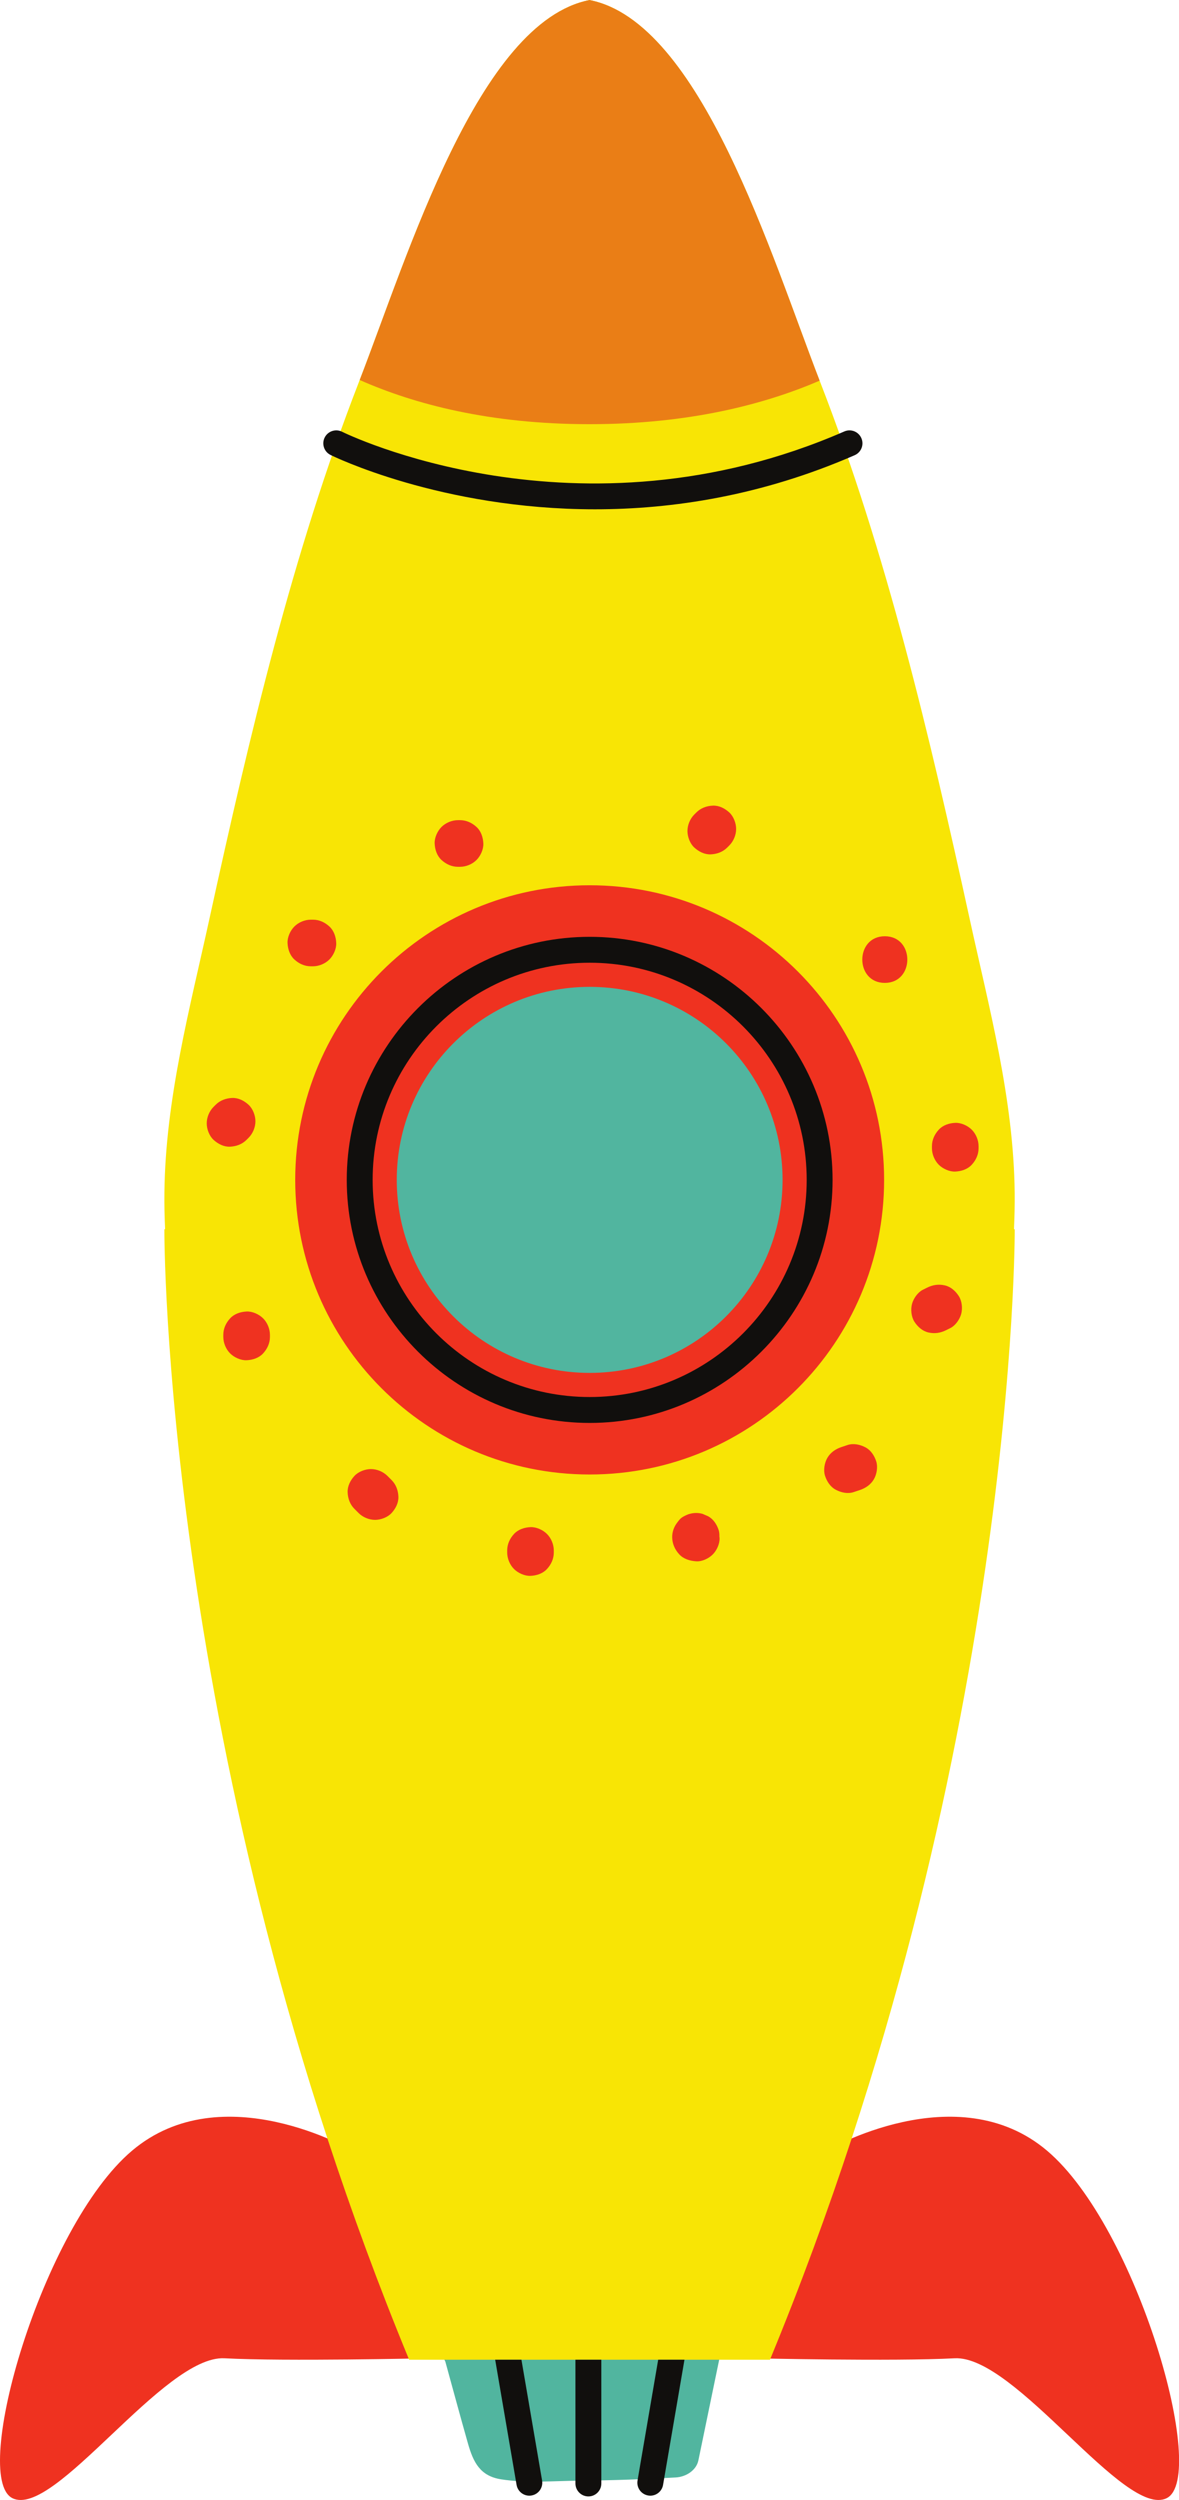 <?xml version="1.0" encoding="UTF-8"?><svg xmlns="http://www.w3.org/2000/svg" xmlns:xlink="http://www.w3.org/1999/xlink" height="499.1" preserveAspectRatio="xMidYMid meet" version="1.0" viewBox="0.0 0.0 235.5 499.1" width="235.5" zoomAndPan="magnify"><defs><clipPath id="a"><path d="M 0 158 L 235.52 158 L 235.52 499.07 L 0 499.07 Z M 0 158"/></clipPath></defs><g><g clip-path="url(#a)" id="change1_1"><path d="M 209.137 429.332 C 191.094 414.086 165.078 429.332 165.078 429.332 L 150.605 470.781 C 150.605 470.781 178.508 471.426 190.672 470.781 C 202.84 470.133 224.66 502.895 233.051 498.699 C 241.441 494.504 227.176 444.574 209.137 429.332 Z M 26.383 429.332 C 8.34 444.574 -5.926 494.504 2.469 498.699 C 10.859 502.895 32.676 470.133 44.844 470.781 C 57.012 471.426 84.914 470.781 84.914 470.781 L 70.438 429.332 C 70.438 429.332 44.426 414.086 26.383 429.332 Z M 74.922 305.48 C 76.715 305.48 78.605 304.684 79.738 303.445 C 81.043 302.023 81.719 300.328 81.645 298.66 C 81.562 296.816 80.883 295.203 79.676 293.996 L 78.848 293.172 C 77.617 291.938 75.84 291.203 74.094 291.203 C 72.301 291.203 70.41 292 69.277 293.234 C 67.973 294.656 67.297 296.355 67.371 298.02 C 67.453 299.867 68.137 301.477 69.34 302.684 L 70.164 303.508 C 71.398 304.742 73.176 305.48 74.922 305.48 Z M 106.102 302.785 L 105.871 302.793 C 103.945 302.879 102.27 303.602 101.145 304.824 C 99.898 306.184 99.238 307.805 99.238 309.516 L 99.238 309.93 C 99.238 311.672 99.973 313.449 101.207 314.684 C 102.422 315.902 104.191 316.656 105.82 316.656 C 105.902 316.656 105.98 316.656 106.059 316.652 C 107.98 316.566 109.656 315.844 110.781 314.621 C 112.027 313.262 112.688 311.637 112.688 309.93 L 112.688 309.516 C 112.688 307.773 111.953 305.992 110.719 304.758 C 109.5 303.543 107.73 302.785 106.102 302.785 Z M 178.668 235.535 C 178.668 201.965 151.355 174.652 117.785 174.652 C 84.211 174.652 56.898 201.965 56.898 235.535 C 56.898 269.109 84.211 296.422 117.785 296.422 C 151.355 296.422 178.668 269.109 178.668 235.535 Z M 145.52 304.816 C 144.938 303.016 143.82 301.605 142.379 300.84 L 142.297 300.797 L 140.973 300.238 L 140.836 300.203 C 140.25 300.047 139.652 299.965 139.062 299.965 C 138.496 299.965 137.93 300.039 137.371 300.18 C 136.805 300.297 136.145 300.602 135.668 300.852 C 134.602 301.418 134.168 301.98 133.75 302.527 L 133.645 302.664 C 132.684 303.91 132.168 305.426 132.195 306.941 C 132.227 308.66 132.914 310.34 134.129 311.664 C 135.27 312.914 136.887 313.613 138.938 313.75 C 139.043 313.758 139.148 313.762 139.258 313.762 C 140.832 313.762 142.629 312.984 143.828 311.785 C 145.098 310.516 145.871 308.609 145.797 306.941 C 145.793 306.84 145.781 306.738 145.766 306.629 C 145.773 305.938 145.695 305.355 145.52 304.816 Z M 173.844 287.109 C 172.742 286.527 171.566 286.219 170.445 286.219 C 169.816 286.219 169.211 286.316 168.633 286.508 L 167.395 286.922 C 165.668 287.496 164.312 288.555 163.48 289.98 C 162.559 291.555 162.301 293.625 162.828 295.25 C 163.41 297.051 164.527 298.461 165.969 299.223 C 167.07 299.805 168.246 300.113 169.367 300.113 C 169.996 300.113 170.605 300.02 171.18 299.828 L 172.422 299.414 C 174.148 298.836 175.504 297.777 176.336 296.355 C 177.258 294.777 177.512 292.711 176.988 291.086 C 176.402 289.285 175.289 287.871 173.844 287.109 Z M 176.738 198.285 C 181.047 198.285 183.305 194.898 183.305 191.555 C 183.305 188.215 181.047 184.836 176.738 184.836 C 172.426 184.836 170.172 188.219 170.172 191.562 C 170.172 194.902 172.426 198.285 176.738 198.285 Z M 180.184 259.719 C 179.699 261.477 179.984 263.543 180.91 264.977 C 181.938 266.57 183.383 267.648 184.973 268.012 C 185.52 268.137 186.07 268.199 186.609 268.199 C 187.746 268.199 188.836 267.93 189.949 267.375 L 190.773 266.965 C 192.441 266.129 193.59 264.309 193.984 262.879 C 194.469 261.117 194.184 259.055 193.258 257.621 C 192.23 256.027 190.785 254.945 189.195 254.586 C 188.648 254.461 188.098 254.395 187.559 254.395 C 186.422 254.395 185.332 254.664 184.207 255.227 L 183.395 255.633 C 181.723 256.469 180.578 258.285 180.184 259.719 Z M 45.793 230.984 C 45.875 230.984 45.961 230.984 46.043 230.98 C 47.891 230.898 49.504 230.215 50.711 229.008 L 51.121 228.598 C 52.355 227.363 53.09 225.586 53.09 223.84 C 53.09 222.051 52.293 220.16 51.059 219.027 C 49.715 217.793 48.105 217.113 46.523 217.113 C 46.438 217.113 46.355 217.113 46.273 217.117 C 44.426 217.199 42.812 217.883 41.605 219.09 L 41.195 219.5 C 39.961 220.734 39.227 222.512 39.227 224.258 C 39.227 226.047 40.023 227.938 41.258 229.074 C 42.602 230.305 44.211 230.984 45.793 230.984 Z M 190.668 235.949 C 190.746 235.949 190.824 235.949 190.902 235.945 C 192.824 235.859 194.504 235.137 195.625 233.914 C 196.875 232.555 197.535 230.934 197.535 229.223 L 197.535 228.809 C 197.535 227.066 196.797 225.285 195.562 224.051 C 194.348 222.836 192.578 222.078 190.945 222.078 L 190.715 222.086 C 188.793 222.172 187.113 222.895 185.992 224.117 C 184.742 225.477 184.086 227.098 184.086 228.809 L 184.086 229.223 C 184.086 230.965 184.82 232.742 186.051 233.977 C 187.27 235.195 189.035 235.949 190.668 235.949 Z M 141.812 172.629 C 141.898 172.629 141.98 172.625 142.062 172.621 C 143.91 172.539 145.523 171.859 146.738 170.645 L 147.141 170.238 C 148.375 169.008 149.109 167.23 149.109 165.484 C 149.109 163.695 148.312 161.805 147.078 160.668 C 145.734 159.434 144.125 158.754 142.547 158.754 C 142.461 158.754 142.375 158.758 142.293 158.762 C 140.449 158.844 138.836 159.523 137.629 160.73 L 137.215 161.141 C 135.98 162.375 135.246 164.152 135.246 165.898 C 135.246 167.691 136.043 169.582 137.277 170.715 C 138.621 171.949 140.23 172.629 141.812 172.629 Z M 49.168 259.746 C 47.246 259.836 45.566 260.559 44.445 261.777 C 43.195 263.141 42.535 264.762 42.535 266.473 L 42.535 266.887 C 42.535 268.629 43.273 270.406 44.508 271.641 C 45.723 272.859 47.492 273.613 49.121 273.613 L 49.355 273.609 C 51.277 273.523 52.957 272.801 54.078 271.578 C 55.328 270.215 55.988 268.594 55.988 266.887 L 55.988 266.473 C 55.988 264.727 55.25 262.949 54.02 261.719 C 52.801 260.5 51.031 259.742 49.402 259.742 C 49.324 259.742 49.246 259.746 49.168 259.746 Z M 91.477 175.109 L 91.891 175.109 C 93.637 175.109 95.414 174.371 96.648 173.137 C 97.918 171.867 98.691 169.965 98.613 168.289 C 98.527 166.367 97.809 164.688 96.582 163.562 C 95.223 162.316 93.602 161.656 91.891 161.656 L 91.477 161.656 C 89.734 161.656 87.957 162.391 86.719 163.629 C 85.453 164.898 84.68 166.801 84.754 168.477 C 84.84 170.398 85.562 172.074 86.785 173.199 C 88.145 174.449 89.77 175.109 91.477 175.109 Z M 57.398 193.062 C 56.176 191.941 55.453 190.266 55.367 188.34 C 55.293 186.664 56.066 184.762 57.336 183.492 C 58.57 182.258 60.348 181.523 62.094 181.523 L 62.508 181.523 C 64.215 181.523 65.836 182.184 67.195 183.43 C 68.422 184.555 69.145 186.234 69.23 188.156 C 69.305 189.828 68.531 191.73 67.262 193.004 C 66.027 194.238 64.25 194.973 62.508 194.973 L 62.094 194.973 C 60.383 194.973 58.762 194.312 57.398 193.062" fill="#ef3220"/></g><g id="change2_1"><path d="M 117.785 197.004 C 96.504 197.004 79.25 214.258 79.25 235.535 C 79.25 256.816 96.504 274.07 117.785 274.07 C 139.066 274.07 156.316 256.816 156.316 235.535 C 156.316 214.258 139.066 197.004 117.785 197.004 Z M 143.746 470.625 C 142.328 477.465 140.914 484.309 139.504 491.148 C 139.074 493.211 136.957 494.457 135.012 494.57 C 128.672 494.93 122.332 495.16 115.984 495.211 C 110.816 495.25 105.203 495.75 100.09 494.945 C 95.898 494.285 94.539 491.555 93.461 487.754 C 91.918 482.328 90.453 476.883 88.953 471.445 C 88.281 470.195 88.051 468.688 88.461 467.32 C 89.902 462.504 95.824 463.453 99.613 463.562 L 139.254 464.73 C 142.422 464.824 144.367 467.621 143.746 470.625" fill="#51b59f"/></g><g id="change3_1"><path d="M 195.465 229.223 C 195.465 230.484 194.938 231.605 194.102 232.516 C 193.262 233.43 192.012 233.824 190.809 233.879 C 189.648 233.93 188.324 233.32 187.516 232.516 C 186.672 231.672 186.152 230.418 186.152 229.223 L 186.152 228.809 C 186.152 227.547 186.68 226.426 187.516 225.516 C 188.355 224.602 189.605 224.207 190.809 224.152 C 191.969 224.102 193.293 224.711 194.102 225.516 C 194.945 226.359 195.465 227.613 195.465 228.809 Z M 191.988 262.328 C 191.695 263.383 190.852 264.609 189.848 265.113 C 189.57 265.25 189.297 265.387 189.02 265.523 C 187.855 266.109 186.699 266.285 185.434 265.996 C 184.246 265.723 183.289 264.848 182.648 263.855 C 182.012 262.867 181.871 261.383 182.18 260.266 C 182.473 259.211 183.316 257.988 184.32 257.484 C 184.598 257.348 184.871 257.211 185.148 257.07 C 186.316 256.488 187.469 256.312 188.734 256.602 C 189.922 256.871 190.879 257.746 191.52 258.742 C 192.156 259.73 192.297 261.215 191.988 262.328 Z M 176.738 196.215 C 170.734 196.215 170.746 186.902 176.738 186.902 C 182.738 186.902 182.73 196.215 176.738 196.215 Z M 117.785 294.352 C 85.301 294.352 58.969 268.02 58.969 235.535 C 58.969 203.055 85.301 176.723 117.785 176.723 C 150.266 176.723 176.598 203.055 176.598 235.535 C 176.598 268.02 150.266 294.352 117.785 294.352 Z M 174.551 295.309 C 173.926 296.375 172.914 297.066 171.766 297.449 C 171.352 297.59 170.938 297.727 170.523 297.863 C 169.336 298.262 168.012 297.965 166.938 297.395 C 165.859 296.824 165.16 295.738 164.797 294.613 C 164.434 293.492 164.684 292.023 165.266 291.023 C 165.891 289.961 166.898 289.266 168.051 288.883 C 168.465 288.746 168.879 288.609 169.289 288.469 C 170.48 288.074 171.805 288.371 172.879 288.938 C 173.957 289.508 174.652 290.594 175.02 291.723 C 175.379 292.84 175.133 294.312 174.551 295.309 Z M 142.363 310.32 C 141.574 311.113 140.219 311.762 139.074 311.684 C 137.82 311.602 136.535 311.234 135.656 310.27 C 134.805 309.34 134.285 308.172 134.266 306.906 C 134.246 305.82 134.629 304.777 135.285 303.93 C 135.719 303.367 135.906 303.066 136.637 302.68 C 136.906 302.539 137.523 302.242 137.824 302.199 C 138.648 301.98 139.473 301.98 140.301 302.199 C 140.668 302.359 141.039 302.516 141.41 302.672 C 142.488 303.238 143.188 304.328 143.551 305.453 C 143.68 305.852 143.707 306.293 143.695 306.742 C 143.703 306.84 143.727 306.934 143.73 307.027 C 143.781 308.188 143.172 309.512 142.363 310.32 Z M 110.617 309.93 C 110.617 311.191 110.094 312.312 109.254 313.223 C 108.418 314.137 107.168 314.531 105.965 314.586 C 104.805 314.637 103.48 314.027 102.672 313.223 C 101.828 312.379 101.309 311.121 101.309 309.93 L 101.309 309.516 C 101.309 308.254 101.836 307.133 102.672 306.223 C 103.512 305.309 104.758 304.914 105.965 304.859 C 107.121 304.809 108.449 305.414 109.254 306.223 C 110.102 307.066 110.617 308.32 110.617 309.516 Z M 78.215 302.047 C 77.43 302.902 76.062 303.41 74.922 303.41 C 73.727 303.41 72.473 302.891 71.629 302.047 L 70.801 301.219 C 69.91 300.328 69.492 299.16 69.438 297.926 C 69.383 296.688 69.988 295.52 70.801 294.633 C 71.59 293.777 72.953 293.27 74.094 293.27 C 75.289 293.27 76.543 293.789 77.387 294.633 L 78.215 295.461 C 79.105 296.352 79.523 297.52 79.578 298.754 C 79.633 299.996 79.031 301.16 78.215 302.047 Z M 57.434 188.246 C 57.383 187.09 57.992 185.762 58.801 184.957 C 59.645 184.109 60.898 183.594 62.094 183.594 L 62.508 183.594 C 63.77 183.594 64.887 184.121 65.797 184.957 C 66.711 185.797 67.109 187.047 67.16 188.246 C 67.215 189.406 66.605 190.734 65.797 191.539 C 64.953 192.383 63.699 192.902 62.508 192.902 L 62.094 192.902 C 60.832 192.902 59.711 192.379 58.801 191.539 C 57.887 190.703 57.488 189.453 57.434 188.246 Z M 53.918 266.887 C 53.918 268.148 53.391 269.266 52.555 270.18 C 51.715 271.094 50.465 271.488 49.262 271.543 C 48.102 271.594 46.777 270.984 45.969 270.18 C 45.125 269.336 44.605 268.078 44.605 266.887 L 44.605 266.473 C 44.605 265.211 45.133 264.09 45.969 263.18 C 46.809 262.266 48.059 261.871 49.262 261.816 C 50.422 261.762 51.746 262.371 52.555 263.18 C 53.398 264.023 53.918 265.277 53.918 266.473 Z M 41.293 224.258 C 41.293 223.062 41.812 221.809 42.656 220.965 C 42.797 220.824 42.934 220.688 43.07 220.551 C 43.965 219.66 45.129 219.242 46.363 219.184 C 47.605 219.129 48.77 219.734 49.656 220.551 C 50.512 221.336 51.02 222.699 51.02 223.84 C 51.02 225.035 50.5 226.289 49.656 227.133 C 49.52 227.273 49.383 227.41 49.242 227.547 C 48.352 228.438 47.184 228.855 45.949 228.91 C 44.711 228.969 43.547 228.363 42.656 227.547 C 41.801 226.762 41.293 225.398 41.293 224.258 Z M 88.184 165.09 C 89.031 164.246 90.285 163.727 91.477 163.727 L 91.891 163.727 C 93.152 163.727 94.273 164.254 95.184 165.09 C 96.098 165.93 96.492 167.176 96.547 168.383 C 96.598 169.543 95.992 170.867 95.184 171.676 C 94.34 172.52 93.086 173.039 91.891 173.039 L 91.477 173.039 C 90.215 173.039 89.098 172.512 88.184 171.676 C 87.27 170.836 86.875 169.586 86.82 168.383 C 86.77 167.223 87.379 165.898 88.184 165.09 Z M 138.68 162.605 C 138.816 162.469 138.953 162.332 139.094 162.191 C 139.984 161.301 141.148 160.883 142.387 160.828 C 143.625 160.773 144.789 161.379 145.676 162.191 C 146.535 162.98 147.039 164.344 147.039 165.484 C 147.039 166.68 146.523 167.934 145.676 168.777 C 145.539 168.914 145.402 169.055 145.262 169.191 C 144.371 170.082 143.207 170.5 141.973 170.555 C 140.73 170.609 139.566 170.004 138.68 169.191 C 137.82 168.406 137.316 167.039 137.316 165.898 C 137.316 164.703 137.836 163.449 138.68 162.605 Z M 202.688 245.438 L 202.539 245.336 C 202.652 242.938 202.703 240.527 202.68 238.113 C 202.484 219.426 197.578 201.242 193.699 183.492 C 185.703 146.891 177.043 110.254 163.844 76.316 C 154.145 51.375 140.031 4.363 117.758 0.008 C 95.484 4.363 81.375 51.375 71.672 76.316 C 58.473 110.254 49.816 146.891 41.816 183.492 C 37.938 201.242 33.031 219.426 32.84 238.113 C 32.812 240.527 32.863 242.938 32.977 245.336 L 32.832 245.438 C 32.832 245.438 32.328 351.422 81.723 471.07 L 153.797 471.07 C 203.191 351.422 202.688 245.438 202.688 245.438" fill="#f8e505"/></g><g id="change4_1"><path d="M 114.941 471.07 L 114.941 495.773 C 114.941 497.199 116.102 498.359 117.527 498.359 C 118.957 498.359 120.113 497.199 120.113 495.773 L 120.113 471.07 Z M 127.344 495.184 C 127.105 496.594 128.051 497.93 129.461 498.172 C 129.605 498.195 129.754 498.211 129.898 498.211 C 131.137 498.211 132.23 497.316 132.445 496.059 L 136.719 471.07 L 131.469 471.07 Z M 104.156 471.07 L 98.91 471.07 L 103.184 496.059 C 103.398 497.316 104.492 498.211 105.73 498.211 C 105.875 498.211 106.023 498.195 106.168 498.172 C 107.578 497.93 108.523 496.594 108.281 495.184 Z M 161.133 235.539 C 161.133 211.637 141.688 192.188 117.785 192.188 C 93.883 192.188 74.434 211.637 74.434 235.539 C 74.434 259.441 93.883 278.887 117.785 278.887 C 141.688 278.887 161.133 259.441 161.133 235.539 Z M 166.305 235.539 C 166.305 262.293 144.539 284.059 117.785 284.059 C 91.027 284.059 69.262 262.293 69.262 235.539 C 69.262 208.781 91.027 187.016 117.785 187.016 C 144.539 187.016 166.305 208.781 166.305 235.539 Z M 170.719 90.871 C 152.148 98.969 134.336 101.672 118.84 101.672 C 88 101.672 66.32 90.973 65.996 90.809 C 64.723 90.164 64.215 88.609 64.855 87.336 C 65.5 86.062 67.055 85.551 68.332 86.191 C 68.797 86.426 115.414 109.34 168.652 86.129 C 169.961 85.559 171.484 86.16 172.055 87.469 C 172.629 88.777 172.027 90.301 170.719 90.871" fill="#110f0d"/></g><g id="change5_1"><path d="M 163.719 75.992 C 152.66 80.746 137.555 84.68 117.758 84.68 C 97.785 84.68 82.738 80.676 71.848 75.859 C 81.543 50.809 95.617 4.336 117.758 0.008 C 139.938 4.344 154.02 50.969 163.719 75.992" fill="#ea7e16"/></g></g></svg>